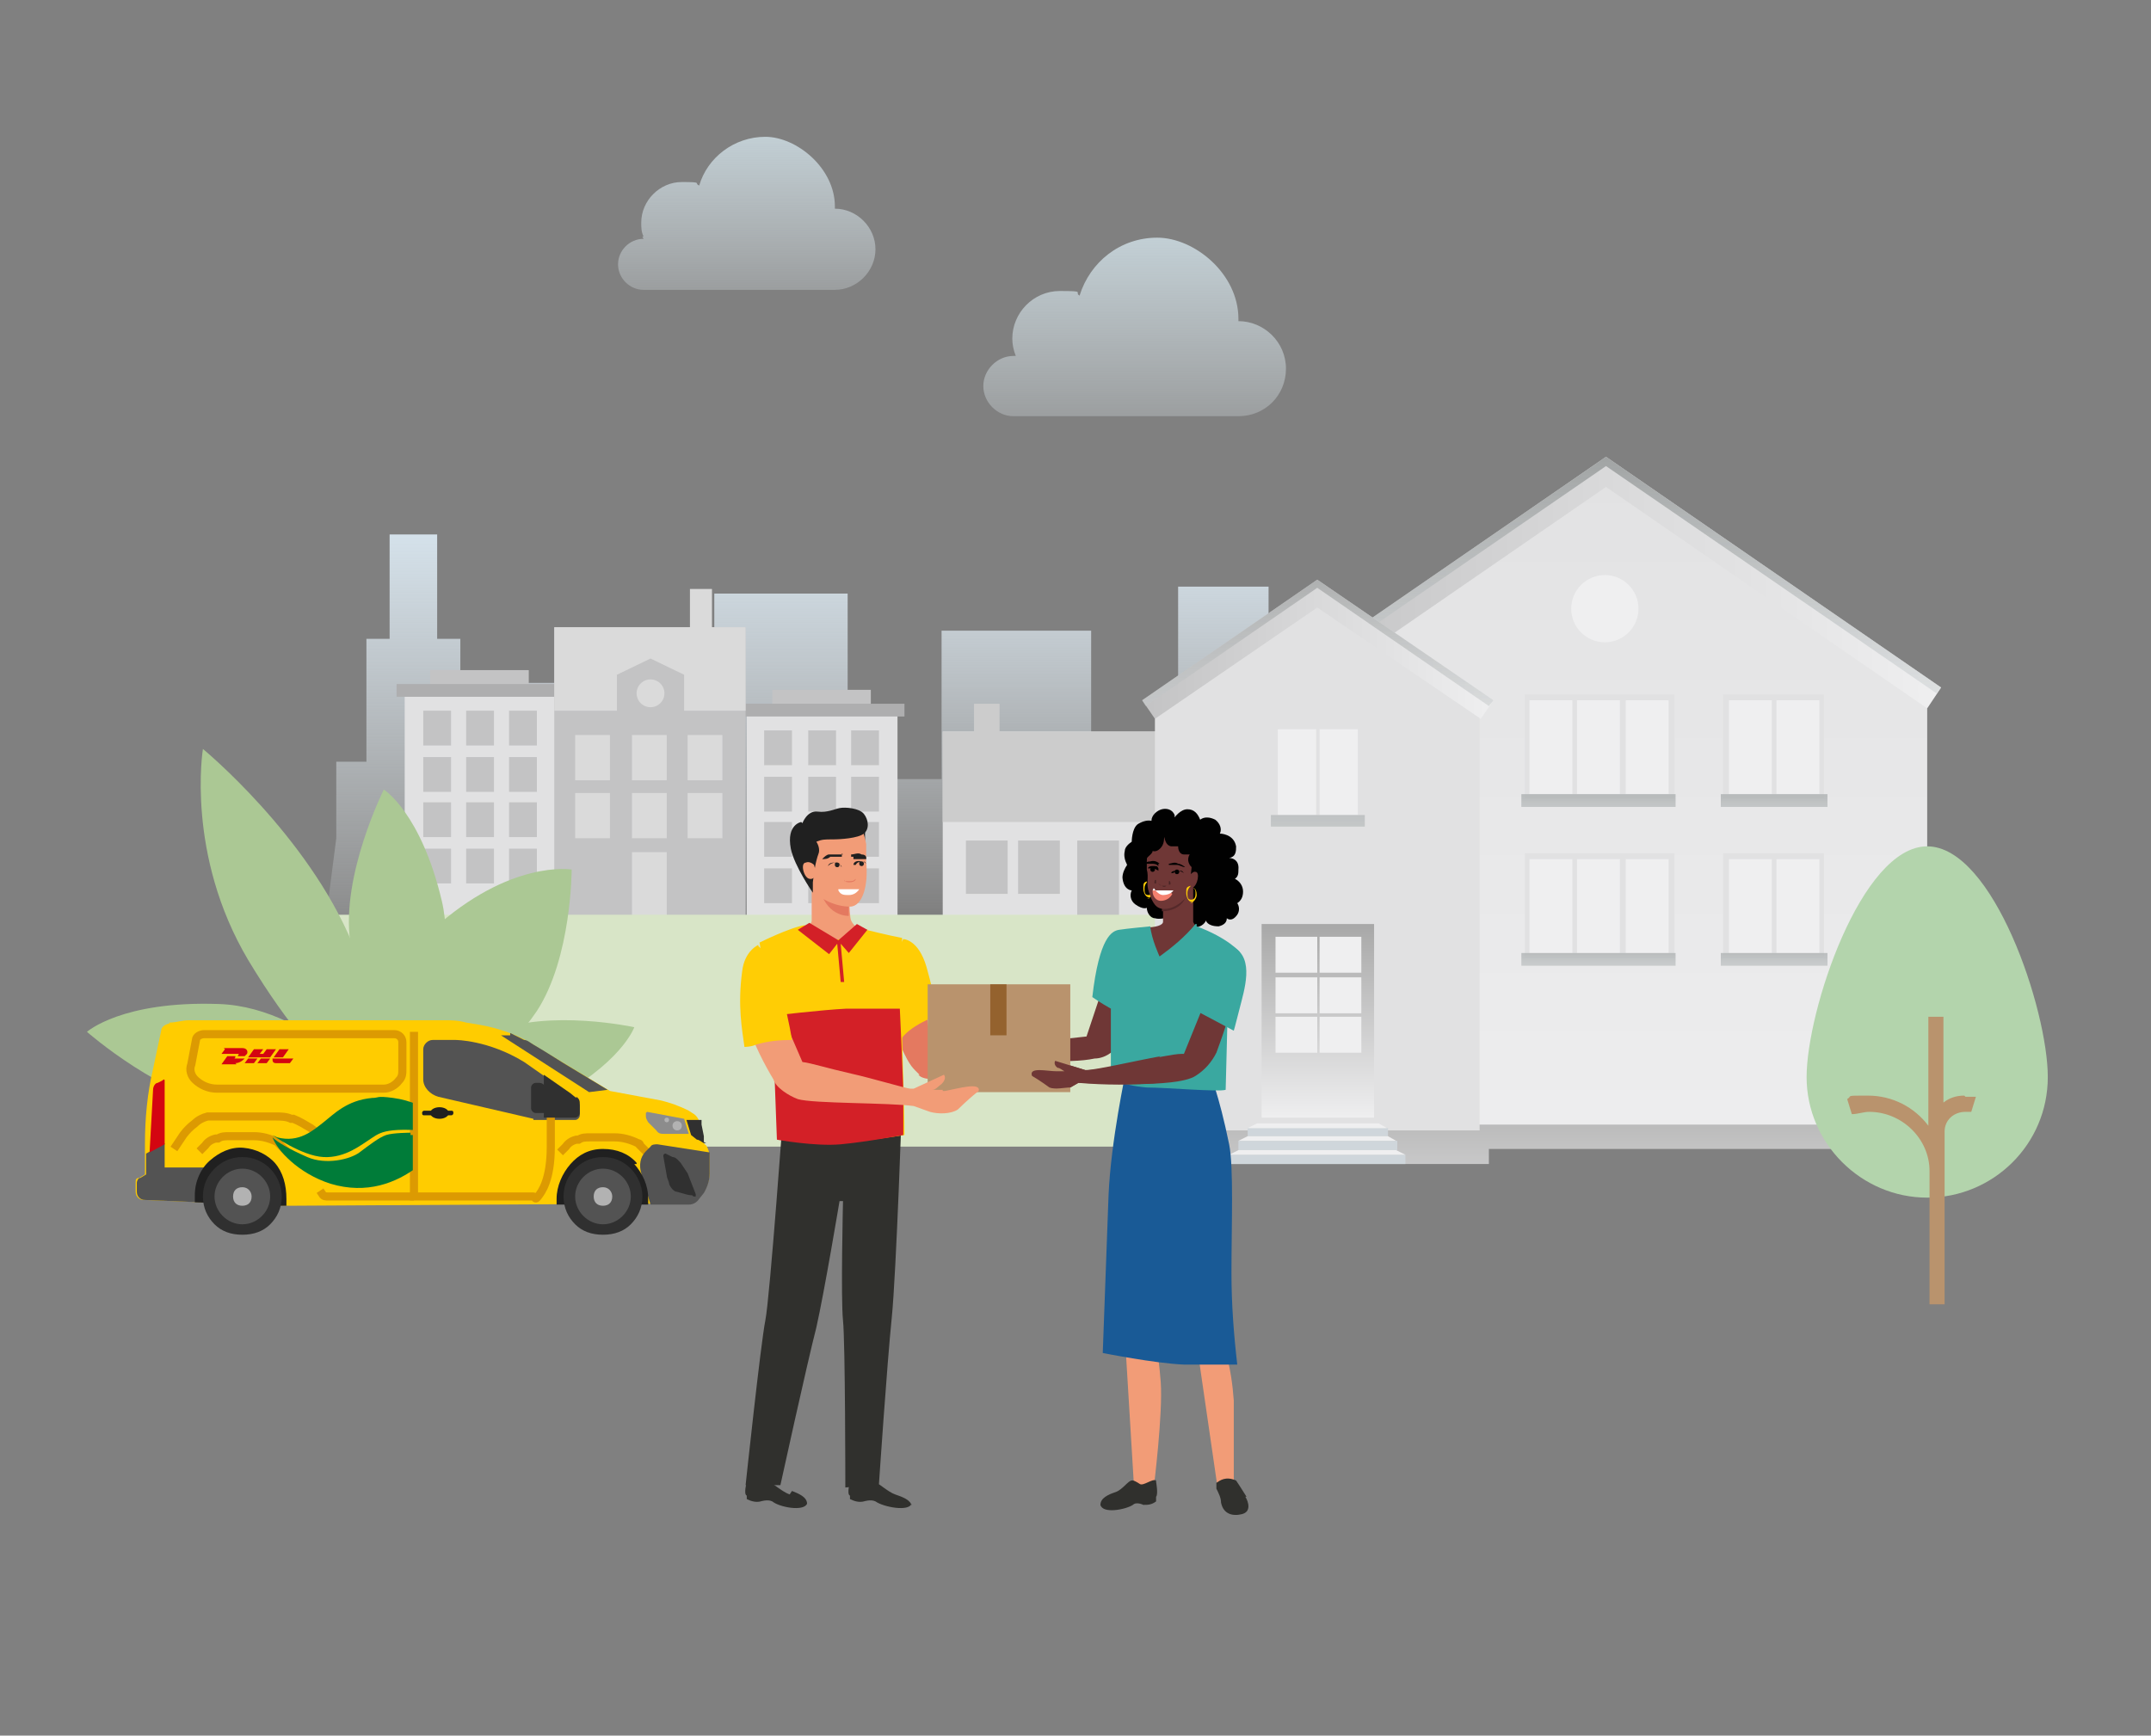 <?xml version="1.0" encoding="UTF-8"?>
<svg id="Layer_1" data-name="Layer 1" xmlns="http://www.w3.org/2000/svg" xmlns:xlink="http://www.w3.org/1999/xlink" version="1.1" viewBox="0 0 185.5 149.7">
  <rect x="0" y="0" width="185.5" height="149.7" fill="#808080" stroke="none"/>
  <defs>
    <style>
      .cls-1 {
        fill: #55292a;
      }

      .cls-1, .cls-2, .cls-3, .cls-4, .cls-5, .cls-6, .cls-7, .cls-8, .cls-9, .cls-10, .cls-11, .cls-12, .cls-13, .cls-14, .cls-15, .cls-16, .cls-17, .cls-18, .cls-19, .cls-20, .cls-21, .cls-22, .cls-23, .cls-24, .cls-25, .cls-26, .cls-27, .cls-28, .cls-29, .cls-30, .cls-31, .cls-32, .cls-33, .cls-34, .cls-35, .cls-36, .cls-37, .cls-38, .cls-39, .cls-40, .cls-41, .cls-42, .cls-43, .cls-44, .cls-45, .cls-46, .cls-47, .cls-48, .cls-49, .cls-50, .cls-51, .cls-52, .cls-53, .cls-54, .cls-55 {
        stroke-width: 0px;
      }

      .cls-2 {
        fill: #f29c77;
      }

      .cls-56 {
        clip-path: url(#clippath);
      }

      .cls-3 {
        fill: #cfd6db;
      }

      .cls-4, .cls-57 {
        fill: none;
      }

      .cls-5 {
        fill: #bcb4b4;
      }

      .cls-6 {
        fill: #f4806f;
      }

      .cls-7 {
        fill: #492425;
      }

      .cls-8 {
        fill: url(#linear-gradient);
      }

      .cls-9 {
        fill: #3aa8a0;
      }

      .cls-10 {
        fill: #d8e5c7;
      }

      .cls-11 {
        fill: #535353;
      }

      .cls-12 {
        fill: #6f3736;
      }

      .cls-13 {
        fill: url(#linear-gradient-11);
      }

      .cls-14 {
        fill: url(#linear-gradient-12);
      }

      .cls-15 {
        fill: url(#linear-gradient-13);
      }

      .cls-16 {
        fill: url(#linear-gradient-10);
      }

      .cls-17 {
        fill: url(#linear-gradient-17);
      }

      .cls-18 {
        fill: url(#linear-gradient-16);
      }

      .cls-19 {
        fill: url(#linear-gradient-15);
      }

      .cls-20 {
        fill: url(#linear-gradient-14);
      }

      .cls-21 {
        fill: #8c8c8c;
      }

      .cls-57 {
        stroke: #dc9a02;
        stroke-miterlimit: 10;
        stroke-width: .7px;
      }

      .cls-22 {
        fill: #195a96;
      }

      .cls-23 {
        fill: #d40511;
      }

      .cls-24 {
        fill: #abc894;
      }

      .cls-25 {
        fill: #fc0;
      }

      .cls-26 {
        fill: #c3c3c4;
      }

      .cls-27 {
        fill: #d32027;
      }

      .cls-28 {
        fill: #354148;
      }

      .cls-29 {
        fill: #94622e;
      }

      .cls-30 {
        fill: #010101;
      }

      .cls-31 {
        fill: #e1e1e2;
      }

      .cls-32 {
        fill: #b2b2b2;
      }

      .cls-33 {
        fill: #e47960;
      }

      .cls-34 {
        fill: #b9936d;
      }

      .cls-35 {
        fill: #303030;
      }

      .cls-36 {
        fill: url(#linear-gradient-4);
      }

      .cls-37 {
        fill: url(#linear-gradient-2);
      }

      .cls-38 {
        fill: url(#linear-gradient-3);
      }

      .cls-39 {
        fill: url(#linear-gradient-8);
      }

      .cls-40 {
        fill: url(#linear-gradient-9);
      }

      .cls-41 {
        fill: url(#linear-gradient-7);
      }

      .cls-42 {
        fill: url(#linear-gradient-5);
      }

      .cls-43 {
        fill: url(#linear-gradient-6);
      }

      .cls-44 {
        fill: #b3d4ac;
      }

      .cls-45 {
        fill: #d1e3c7;
      }

      .cls-46 {
        fill: #30302d;
      }

      .cls-47 {
        fill: #b3b2b6;
      }

      .cls-48 {
        fill: #ccc;
      }

      .cls-49 {
        fill: #fff;
      }

      .cls-50 {
        fill: #aeaeaf;
      }

      .cls-51 {
        fill: #202020;
      }

      .cls-52 {
        fill: #efeff0;
      }

      .cls-53 {
        fill: #007c39;
      }

      .cls-54 {
        fill: #dadada;
      }

      .cls-55 {
        fill: #ffcd05;
      }
    </style>
    <linearGradient id="linear-gradient" x1="-424.1" y1="494.4" x2="-424.1" y2="465.1" gradientTransform="translate(522 -449.9)" gradientUnits="userSpaceOnUse">
      <stop offset="0" stop-color="#e6edf0" stop-opacity="0"/>
      <stop offset="1" stop-color="#ccdee6"/>
    </linearGradient>
    <linearGradient id="linear-gradient-2" x1="-457.7" y1="482.1" x2="-457.7" y2="457" gradientTransform="translate(522 -449.9)" gradientUnits="userSpaceOnUse">
      <stop offset="0" stop-color="#e6edf0" stop-opacity="0"/>
      <stop offset="1" stop-color="#ccdee6"/>
    </linearGradient>
    <linearGradient id="linear-gradient-3" x1="52.1" y1="68.8" x2="52.1" y2="105.9" gradientTransform="translate(0 152) scale(1 -1)" gradientUnits="userSpaceOnUse">
      <stop offset="0" stop-color="#eaeff2" stop-opacity="0"/>
      <stop offset="1" stop-color="#d4e1ea"/>
    </linearGradient>
    <linearGradient id="linear-gradient-4" x1="112.6" y1="73.2" x2="112.6" y2="105.5" xlink:href="#linear-gradient-3"/>
    <linearGradient id="linear-gradient-5" x1="138.5" y1="116.2" x2="138.5" y2="45.3" gradientTransform="translate(0 152) scale(1 -1)" gradientUnits="userSpaceOnUse">
      <stop offset="0" stop-color="#e1e1e2"/>
      <stop offset="1" stop-color="#efeff0"/>
    </linearGradient>
    <linearGradient id="linear-gradient-6" x1="109.6" y1="101.8" x2="167.4" y2="101.8" gradientTransform="translate(0 152) scale(1 -1)" gradientUnits="userSpaceOnUse">
      <stop offset="0" stop-color="#c3c3c4"/>
      <stop offset="1" stop-color="#efeff0"/>
    </linearGradient>
    <linearGradient id="linear-gradient-7" x1="138.5" y1="113.9" x2="138.5" y2="80.7" gradientTransform="translate(0 152) scale(1 -1)" gradientUnits="userSpaceOnUse">
      <stop offset="0" stop-color="#9c9f9f"/>
      <stop offset="1" stop-color="#e7edef" stop-opacity=".3"/>
    </linearGradient>
    <linearGradient id="linear-gradient-8" x1="138.4" y1="72.2" x2="138.4" y2="41.3" gradientTransform="translate(0 152) scale(1 -1)" gradientUnits="userSpaceOnUse">
      <stop offset="0" stop-color="#7a7a79"/>
      <stop offset="1" stop-color="#efeff0"/>
    </linearGradient>
    <linearGradient id="linear-gradient-9" x1="153" y1="85.7" x2="153" y2="76.5" xlink:href="#linear-gradient-7"/>
    <linearGradient id="linear-gradient-10" x1="137.8" y1="85.7" x2="137.8" y2="76.5" xlink:href="#linear-gradient-7"/>
    <linearGradient id="linear-gradient-11" x1="153" y1="71.7" x2="153" y2="64.6" xlink:href="#linear-gradient-7"/>
    <linearGradient id="linear-gradient-12" x1="137.8" y1="71.7" x2="137.8" y2="64.6" xlink:href="#linear-gradient-7"/>
    <linearGradient id="linear-gradient-13" x1="98.5" y1="96" x2="128.8" y2="96" xlink:href="#linear-gradient-6"/>
    <linearGradient id="linear-gradient-14" x1="113.6" y1="113.9" x2="113.6" y2="80.7" gradientTransform="translate(0 152) scale(1 -1)" gradientUnits="userSpaceOnUse">
      <stop offset="0" stop-color="#7a7a79"/>
      <stop offset="1" stop-color="#e7edef" stop-opacity=".3"/>
    </linearGradient>
    <linearGradient id="linear-gradient-15" x1="113.6" x2="113.6" xlink:href="#linear-gradient-8"/>
    <linearGradient id="linear-gradient-16" x1="113.6" y1="83.1" x2="113.6" y2="55.5" xlink:href="#linear-gradient-8"/>
    <linearGradient id="linear-gradient-17" x1="113.6" y1="87" x2="113.6" y2="71" xlink:href="#linear-gradient-7"/>
    <clipPath id="clippath">
      <polygon class="cls-4" points="22.1 103.4 21.5 103.4 21.5 94 35.6 94 35.6 103.4 28.2 103.4 22.1 103.4"/>
    </clipPath>
  </defs>
  <path id="uuid-c18f88fa-53c4-4aeb-b2bc-82cecf51bf3f" class="cls-8" d="M87.5,30.7h.1c-.2-.5-.3-1-.3-1.5,0-2.2,1.8-4.1,4.1-4.1s1.2.1,1.7.4c.9-2.9,3.5-5,6.7-5s7,3.1,7,7v.2h0c2.2,0,4.1,1.8,4.1,4.1s-1.8,4.1-4.1,4.1h-19.4c-1.4,0-2.6-1.2-2.6-2.6s1.2-2.6,2.6-2.6h0Z"/>
  <path id="uuid-617bd2eb-2530-4173-a879-89665d7e12d4" class="cls-37" d="M55.4,20.4h.1c-.2-.4-.2-.8-.2-1.2,0-1.9,1.6-3.5,3.5-3.5s1,.1,1.5.3c.7-2.4,3-4.2,5.7-4.2s6,2.7,6,6v.2h0c1.9,0,3.5,1.6,3.5,3.5s-1.6,3.5-3.5,3.5h-16.5c-1.2,0-2.2-1-2.2-2.2s1-2.2,2.2-2.2Z"/>
  <g>
    <polyline class="cls-38" points="27.6 83.2 29.1 83.2 44.9 83.2 55.5 83.2 58.3 83.2 61.6 83.2 68.6 83.2 73.1 83.2 76.6 83.2 76.6 68.7 73.1 68.7 73.1 51.2 61.6 51.2 61.6 64.3 58.3 64.3 58.3 58.9 44.9 58.9 44.9 74.8 42.4 74.8 42.4 65.7 39.7 65.7 39.7 55.1 37.7 55.1 37.7 46.1 33.6 46.1 33.6 55.1 31.6 55.1 31.6 65.7 29 65.7 29 72.3"/>
    <polyline class="cls-36" points="153.1 67.2 153.1 58.1 149.9 58.1 149.9 54.4 139 54.4 139 50.6 135.1 46.5 131.2 50.6 131.2 64 125.3 64 125.3 53.4 122.9 53.4 122.9 67.2 121 67.2 121 53.4 118.5 53.4 118.5 67.2 116.7 67.2 116.7 58.1 109.4 58.1 109.4 50.6 101.6 50.6 101.6 64 94.1 64 94.1 54.4 81.2 54.4 81.2 67.2 76.2 67.2 76.2 71.8 72.2 71.8 72.2 78.8 76.2 78.8 81.2 78.8 84 78.8 94.1 78.8 101.6 78.8 107 78.8 108.9 78.8 109.4 78.8 115.7 78.8 116.7 78.8 118.5 78.8 121 78.8 122.9 78.8 123.5 78.8 124.2 78.8 125.3 78.8 131.2 78.8 132.7 78.8 136.9 78.8 139 78.8 149 78.8 149.9 78.8 151.7 78.8 153.1 78.8"/>
    <g>
      <rect class="cls-31" x="81.3" y="63.1" width="19.5" height="16.9"/>
      <polygon class="cls-48" points="86.2 63.1 86.2 60.7 84 60.7 84 63.1 81.3 63.1 81.3 70.9 100.8 70.9 100.8 63.1 86.2 63.1"/>
      <rect class="cls-26" x="83.3" y="72.5" width="3.6" height="4.6"/>
      <rect class="cls-26" x="92.9" y="72.5" width="3.6" height="7.3"/>
      <rect class="cls-26" x="87.8" y="72.5" width="3.6" height="4.6"/>
      <rect class="cls-5" x="77.6" y="79.4" width="24.2" height=".6"/>
    </g>
    <g>
      <g>
        <g>
          <rect class="cls-26" x="37.1" y="57.8" width="8.5" height="1.8"/>
          <rect class="cls-31" x="34.9" y="59.3" width="13" height="20.3"/>
          <rect class="cls-50" x="34.2" y="79.4" width="14.4" height=".6"/>
          <rect class="cls-50" x="34.2" y="59" width="14.4" height="1.1"/>
          <g>
            <g>
              <g>
                <rect class="cls-26" x="36.5" y="69.2" width="2.4" height="3"/>
                <rect class="cls-26" x="36.5" y="73.2" width="2.4" height="3"/>
              </g>
              <g>
                <rect class="cls-26" x="40.2" y="69.2" width="2.4" height="3"/>
                <rect class="cls-26" x="40.2" y="73.2" width="2.4" height="3"/>
              </g>
              <g>
                <rect class="cls-26" x="43.9" y="69.2" width="2.4" height="3"/>
                <rect class="cls-26" x="43.9" y="73.2" width="2.4" height="3"/>
              </g>
              <g>
                <rect class="cls-26" x="36.5" y="61.3" width="2.4" height="3"/>
                <rect class="cls-26" x="36.5" y="65.3" width="2.4" height="3"/>
              </g>
              <g>
                <rect class="cls-26" x="40.2" y="61.3" width="2.4" height="3"/>
                <rect class="cls-26" x="40.2" y="65.3" width="2.4" height="3"/>
              </g>
            </g>
            <g>
              <rect class="cls-26" x="43.9" y="61.3" width="2.4" height="3"/>
              <rect class="cls-26" x="43.9" y="65.3" width="2.4" height="3"/>
            </g>
          </g>
        </g>
        <g>
          <rect class="cls-26" x="66.6" y="59.5" width="8.5" height="1.8"/>
          <rect class="cls-31" x="64.4" y="61" width="13" height="18.9"/>
          <rect class="cls-47" x="63.6" y="79.4" width="14.4" height=".6"/>
          <rect class="cls-50" x="63.6" y="60.7" width="14.4" height="1.1"/>
          <g>
            <g>
              <g>
                <rect class="cls-26" x="65.9" y="70.9" width="2.4" height="3"/>
                <rect class="cls-26" x="65.9" y="74.9" width="2.4" height="3"/>
              </g>
              <g>
                <rect class="cls-26" x="69.7" y="70.9" width="2.4" height="3"/>
                <rect class="cls-26" x="69.7" y="74.9" width="2.4" height="3"/>
              </g>
              <g>
                <rect class="cls-26" x="73.4" y="70.9" width="2.4" height="3"/>
                <rect class="cls-26" x="73.4" y="74.9" width="2.4" height="3"/>
              </g>
              <g>
                <rect class="cls-26" x="65.9" y="63" width="2.4" height="3"/>
                <rect class="cls-26" x="65.9" y="67" width="2.4" height="3"/>
              </g>
              <g>
                <rect class="cls-26" x="69.7" y="63" width="2.4" height="3"/>
                <rect class="cls-26" x="69.7" y="67" width="2.4" height="3"/>
              </g>
            </g>
            <g>
              <rect class="cls-26" x="73.4" y="63" width="2.4" height="3"/>
              <rect class="cls-26" x="73.4" y="67" width="2.4" height="3"/>
            </g>
          </g>
        </g>
        <g>
          <rect class="cls-26" x="47.8" y="54.1" width="16.5" height="25.9"/>
          <rect class="cls-54" x="47.8" y="54.1" width="16.5" height="7.2"/>
          <rect class="cls-54" x="59.5" y="50.8" width="1.9" height="3.7"/>
          <polygon class="cls-26" points="59 68.9 53.2 68.9 53.2 58.2 56.1 56.8 59 58.2 59 68.9"/>
          <rect class="cls-54" x="49.6" y="68.4" width="3" height="3.9"/>
          <rect class="cls-54" x="54.5" y="68.4" width="3" height="3.9"/>
          <rect class="cls-54" x="54.5" y="73.5" width="3" height="6.2"/>
          <rect class="cls-54" x="59.3" y="68.4" width="3" height="3.9"/>
          <rect class="cls-54" x="49.6" y="63.4" width="3" height="3.9"/>
          <rect class="cls-54" x="54.5" y="63.4" width="3" height="3.9"/>
          <rect class="cls-54" x="59.3" y="63.4" width="3" height="3.9"/>
          <rect class="cls-26" x="46.8" y="79.4" width="18.4" height=".6"/>
        </g>
      </g>
      <circle class="cls-54" cx="56.1" cy="59.8" r="1.2"/>
    </g>
  </g>
  <rect class="cls-10" x="28.9" y="78.9" width="110.2" height="20"/>
  <g>
    <path class="cls-24" d="M33.5,95.6s-5-1-12.1-12.8c-5.4-9.1-3.9-18.2-3.9-18.2,0,0,9,7.4,12.9,16.8,2.5,6.2,3.1,14.2,3.1,14.2Z"/>
    <path class="cls-24" d="M33.9,95.6s-6.6-8.7-15-9-11.4,2.4-11.4,2.4c0,0,6.6,5.8,12.7,6.6,7.2.9,13.7,0,13.7,0Z"/>
    <path class="cls-24" d="M32.3,94.7s8.6,3.7,14.9.4c6.4-3.3,7.5-6.5,7.5-6.5,0,0-7.3-1.6-12.2.4-5.7,2.3-10.2,5.7-10.2,5.7Z"/>
    <path class="cls-24" d="M33.3,95.9s-2.7-9.6,4-15.7,12-5.2,12-5.2c0,0,0,7.6-3,12.2-5,7.4-13,8.6-13,8.6h0Z"/>
    <path class="cls-24" d="M33.5,93.4s6.4-8.1,4.6-15.7-5-9.6-5-9.6c0,0-3.7,7.4-2.9,13.1.9,6.7,3.3,12.3,3.3,12.3h0Z"/>
  </g>
  <g>
    <path class="cls-45" d="M39.3,100.4c-1.2-4.6-6-8-11.8-8s-5.8,1-8,2.5h-.1c-3.3,0-6,2.4-6.1,5.5h26.1,0Z"/>
    <path class="cls-45" d="M49,100.4h0c0-3.9-2.9-6.9-6.6-7.1-1.6-1.9-4-3.2-6.7-3.2-4.8,0-8.7,3.9-8.7,8.7s0,1.1.1,1.6h22,0Z"/>
  </g>
  <g>
    <g>
      <polygon class="cls-42" points="166.2 97.1 110.8 97.1 110.8 58.7 138.5 39.8 166.2 58.7 166.2 97.1"/>
      <polygon class="cls-43" points="167.4 59.3 138.5 39.4 138.5 39.4 138.5 39.4 109.6 59.3 110.8 61.1 138.5 42 166.2 61.1 167.4 59.3"/>
      <polygon class="cls-41" points="167.4 59.3 138.5 39.4 138.5 39.4 138.5 39.4 109.6 59.3 110 59.8 138.5 40.2 167 59.8 167.4 59.3"/>
      <rect class="cls-39" x="109.3" y="97" width="58.2" height="2.1"/>
      <g>
        <g>
          <rect class="cls-31" x="148.6" y="59.9" width="8.7" height="9"/>
          <rect class="cls-52" x="149.1" y="60.4" width="3.7" height="8.1"/>
          <rect class="cls-52" x="153.2" y="60.4" width="3.7" height="8.1"/>
          <rect class="cls-40" x="148.4" y="68.5" width="9.2" height="1.1"/>
        </g>
        <g>
          <rect class="cls-31" x="131.5" y="59.9" width="12.9" height="9"/>
          <rect class="cls-52" x="136" y="60.4" width="3.7" height="8.1"/>
          <rect class="cls-52" x="131.9" y="60.4" width="3.7" height="8.1"/>
          <rect class="cls-52" x="140.2" y="60.4" width="3.7" height="8.1"/>
          <rect class="cls-16" x="131.2" y="68.5" width="13.3" height="1.1"/>
        </g>
        <g>
          <rect class="cls-26" x="118.5" y="59.9" width="8.7" height="9"/>
          <rect class="cls-52" x="119" y="60.4" width="3.7" height="8.1"/>
          <rect class="cls-52" x="123.1" y="60.4" width="3.7" height="8.1"/>
          <rect class="cls-28" x="118.3" y="68.5" width="9.2" height="1.1"/>
        </g>
      </g>
      <g>
        <g>
          <rect class="cls-31" x="148.6" y="73.6" width="8.7" height="9"/>
          <rect class="cls-52" x="149.1" y="74.1" width="3.7" height="8.1"/>
          <rect class="cls-52" x="153.2" y="74.1" width="3.7" height="8.1"/>
          <rect class="cls-13" x="148.4" y="82.2" width="9.2" height="1.1"/>
        </g>
        <g>
          <rect class="cls-31" x="131.5" y="73.6" width="12.9" height="9"/>
          <rect class="cls-52" x="136" y="74.1" width="3.7" height="8.1"/>
          <rect class="cls-52" x="131.9" y="74.1" width="3.7" height="8.1"/>
          <rect class="cls-52" x="140.2" y="74.1" width="3.7" height="8.1"/>
          <rect class="cls-14" x="131.2" y="82.2" width="13.3" height="1.1"/>
        </g>
        <g>
          <rect class="cls-26" x="118.5" y="73.6" width="8.7" height="9"/>
          <rect class="cls-52" x="119" y="74.1" width="3.7" height="8.1"/>
          <rect class="cls-52" x="123.1" y="74.1" width="3.7" height="8.1"/>
          <rect class="cls-28" x="118.3" y="82.2" width="9.2" height="1.1"/>
        </g>
      </g>
      <circle class="cls-52" cx="138.4" cy="52.5" r="2.9"/>
    </g>
    <g>
      <polygon class="cls-31" points="127.6 98.6 99.6 98.6 99.6 60.3 113.8 51.6 127.6 60.3 127.6 98.6"/>
      <g>
        <polygon class="cls-15" points="128.8 60.4 113.6 50 113.6 50 113.6 50 113.6 50 113.6 50 98.5 60.4 99.6 62 113.6 52.4 127.7 62 128.8 60.4"/>
        <polygon class="cls-20" points="128.8 60.4 113.6 50 113.6 50 113.6 50 113.6 50 113.6 50 98.5 60.4 98.8 60.9 113.6 50.7 128.4 60.9 128.8 60.4"/>
      </g>
      <rect class="cls-19" x="98.9" y="97.5" width="29.5" height="2.9"/>
      <g>
        <rect class="cls-18" x="108.8" y="79.7" width="9.7" height="16.7"/>
        <g>
          <g>
            <rect class="cls-52" x="110" y="80.8" width="3.6" height="3.1"/>
            <rect class="cls-52" x="113.8" y="80.8" width="3.6" height="3.1"/>
          </g>
          <g>
            <rect class="cls-52" x="110" y="87.7" width="3.6" height="3.1"/>
            <rect class="cls-52" x="113.8" y="87.7" width="3.6" height="3.1"/>
          </g>
          <g>
            <rect class="cls-52" x="110" y="84.3" width="3.6" height="3.1"/>
            <rect class="cls-52" x="113.8" y="84.3" width="3.6" height="3.1"/>
          </g>
        </g>
      </g>
      <g>
        <rect class="cls-3" x="107.6" y="97.3" width="12.1" height=".7"/>
        <polygon class="cls-52" points="118.9 96.9 116.1 96.9 111.1 96.9 108.4 96.9 107.6 97.3 111.1 97.3 116.1 97.3 119.6 97.3 118.9 96.9"/>
      </g>
      <g>
        <rect class="cls-3" x="106.8" y="98.4" width="13.7" height=".8"/>
        <polygon class="cls-52" points="119.7 98 116.1 98 111.1 98 107.6 98 106.8 98.4 111.1 98.4 116.1 98.4 120.4 98.4 119.7 98"/>
      </g>
      <g>
        <rect class="cls-3" x="106" y="99.6" width="15.2" height=".8"/>
        <polygon class="cls-52" points="120.4 99.2 116.1 99.2 111.1 99.2 106.8 99.2 106 99.6 111.1 99.6 116.1 99.6 121.2 99.6 120.4 99.2"/>
      </g>
      <g>
        <rect class="cls-31" x="109.8" y="62.5" width="7.7" height="8.2"/>
        <rect class="cls-52" x="110.2" y="62.9" width="3.3" height="7.4"/>
        <rect class="cls-52" x="113.8" y="62.9" width="3.3" height="7.4"/>
        <rect class="cls-17" x="109.6" y="70.3" width="8.1" height="1"/>
      </g>
    </g>
  </g>
  <g>
    <path class="cls-44" d="M155.8,92.9c0,5.7,4.7,10.4,10.4,10.4s10.4-4.6,10.4-10.4-4.7-19.9-10.4-19.9-10.4,14.2-10.4,19.9Z"/>
    <path class="cls-34" d="M169.4,94.5c-.7,0-1.3.2-1.8.6v-7.4h-1.3v9.4c-1.2-1.6-3.1-2.6-5.2-2.6s-1.3,0-1.8.3l.4,1.3c.5,0,1-.2,1.5-.2,2.8,0,5.2,2.3,5.2,5.1v11.5h1.3v-14.9c0-1,.8-1.7,1.8-1.7s.3,0,.5,0l.4-1.3c-.3,0-.6,0-.9,0h0Z"/>
  </g>
  <g id="Group_65-3" data-name="Group 65-3">
    <g id="Group_64-3" data-name="Group 64-3">
      <g id="Group_52-3" data-name="Group 52-3">
        <path id="Path_139-3" data-name="Path 139-3" class="cls-30" d="M101.3,70.5s.5-.7,1.1-.7.9.4,1.1.9c.4-.3.9-.2,1.3,0,.4.3.6.8.4,1.2,0,0,1.2,0,1.4,1.1,0,.4,0,.9-.6,1,0,0,.9,0,.8,1,0,.3,0,.6-.3.8.4.2.7.6.7,1.1s-.2.8-.5,1c.2.3.2.7,0,1-.5.7-.9.3-.9.3,0,.4-.3.6-.7.7-1,0-1.1-.5-1.1-.5,0,0-.2.6-1.1.6s-1.3-1.1-1.3-1.1c0,0-1.4.5-2,.3-.4,0-.7-.5-.7-.9,0,0-.3.2-1-.3-.4-.3-.5-.8-.3-1.2,0,0-.7,0-.8-1.1,0-.4.2-.8.4-1.1-.2-.4-.3-.8-.2-1.2,0-.3.3-.6.6-.8,0,0,0-1.1.5-1.5.3-.2.8-.4,1.2-.3,0-.5.5-.9.9-1s.9,0,1.1.5h0v.2Z"/>
        <g id="Group_51-3" data-name="Group 51-3">
          <g id="Group_46-3" data-name="Group 46-3">
            <path id="Path_140-3" data-name="Path 140-3" class="cls-12" d="M100.3,76.4v3.1c0,.3-.6.5-1.6.5,0,0,.2,2.7,2,3,1.9.3,3.4-1.9,3.7-2.3,0,0-1.4-.7-1.5-1.2v-3.1h-2.7,0Z"/>
            <path id="Path_141-3" data-name="Path 141-3" class="cls-1" d="M102.5,76.7l-2.3-.2s0,1.3,0,2.1c.7,0,2.1-.3,2.2-1.9h.1Z"/>
          </g>
          <path id="Path_142-3" data-name="Path 142-3" class="cls-55" d="M99.1,77.4c-.3,0-.5-.4-.5-.8s0-.5.4-.6h0c-.2.2-.3.4-.3.6,0,.3,0,.6.3.6s.4-.2.4-.5,0-.4-.2-.5h0c.2,0,.3.3.3.6s-.3.7-.6.7h.2Z"/>
          <g id="Group_47-3" data-name="Group 47-3">
            <path id="Path_143-3" data-name="Path 143-3" class="cls-30" d="M99.5,72c-.8.8-1.2,1.9-.9,3,.2.6.5,1.8.5,1.8l.7-3.9-.4-.9h.1Z"/>
            <path id="Path_144-3" data-name="Path 144-3" class="cls-12" d="M102.8,75.5c0,.7-.2,1.4-.6,2-.5.5-1.1.9-1.8.9s-1-.5-1.3-1.4c-.3-.8,0-1.3-.2-2v-.7c0-1,.7-2,1.7-2.1h.2c2,.2,2.1,1.8,1.9,3.2h.1Z"/>
            <path id="Path_145-3" data-name="Path 145-3" class="cls-30" d="M100.8,74.5c.2,0,.5-.2.8,0,.2,0,.5.2.6.3-.2,0-.5-.2-.7-.2h-.7Z"/>
            <path id="Path_146-3" data-name="Path 146-3" class="cls-12" d="M102.4,75.8s.4-.7.7-.6c.4,0,.2,1.2-.3,1.4-.8.3-.4-.8-.4-.9h0Z"/>
          </g>
          <g id="Group_48-3" data-name="Group 48-3">
            <circle id="Ellipse_35-3" data-name="Ellipse 35-3" class="cls-30" cx="101.5" cy="75.2" r=".2"/>
            <path id="Path_147-3" data-name="Path 147-3" class="cls-30" d="M101,75.3h0s0-.2.5-.2.4,0,.6.2h0c0,0-.3-.2-.5-.2-.3,0-.4.2-.4.2h-.2Z"/>
          </g>
          <g id="Group_49-3" data-name="Group 49-3">
            <circle id="Ellipse_36-3" data-name="Ellipse 36-3" class="cls-30" cx="99.4" cy="75" r=".2"/>
            <path id="Path_148-3" data-name="Path 148-3" class="cls-30" d="M99.9,75.1h0c0,0-.3-.2-.5-.2-.3,0-.4,0-.4,0h0s0-.2.4-.2.4,0,.5.2h0Z"/>
          </g>
          <path id="Path_149-3" data-name="Path 149-3" class="cls-30" d="M100,74.5c-.2-.2-.5-.3-.8-.2-.4,0-.4.2-.4.2h.5c.2,0,.4,0,.6.2h0c0,0,0-.2,0-.2Z"/>
          <path id="Path_150-3" data-name="Path 150-3" class="cls-6" d="M99.4,76.8c.3,0,.6,0,.8,0,.3,0,.6,0,.9.3-.2.4-.6.6-1,.6s-.7-.4-.7-.8Z"/>
          <path id="Path_151-3" data-name="Path 151-3" class="cls-49" d="M99.4,76.8c.3,0,.6,0,.9,0h.9c-.2.3-.6.4-.9.4s-.6-.3-.8-.6h0Z"/>
          <g id="Group_50-3" data-name="Group 50-3">
            <path id="Path_152-3" data-name="Path 152-3" class="cls-7" d="M99.9,76.2h0s.2.2.3.2h.4c0,0-.2.2-.4,0,0,0-.2,0-.3-.2h0Z"/>
            <path id="Path_153-3" data-name="Path 153-3" class="cls-7" d="M99.7,76v.2h.2-.3c-.1,0,0-.3,0-.3h.1Z"/>
            <path id="Path_154-3" data-name="Path 154-3" class="cls-7" d="M100.8,76.1v.2h-.2s.2,0,.3,0,0-.3,0-.3h-.1Z"/>
          </g>
          <path id="Path_155-3" data-name="Path 155-3" class="cls-55" d="M102.8,77.8c-.3,0-.5-.4-.5-.8s0-.5.4-.6h0c-.2.2-.3.4-.3.6,0,.3,0,.6.3.6s.4-.2.4-.5,0-.4-.2-.5h0c.2,0,.3.3.3.6s-.3.7-.6.7h.2Z"/>
        </g>
        <path id="Path_156-3" data-name="Path 156-3" class="cls-30" d="M100.4,72s0,.9.6,1h.6c0,.4.2.7.5.7h.5c0,0-.3.4,0,.9.2.3.5.4.8.4v-2.1c0,0-1.2-1.1-1.7-1.1s-.9,0-1.4,0h0Z"/>
        <path id="Path_157-3" data-name="Path 157-3" class="cls-30" d="M100.4,72c0,.3,0,.7-.2,1s-.5.5-.8.4c0,.2-.3.4-.5.6l-.2.2s0-1.4.4-1.7,1.4-.4,1.4-.4h-.1Z"/>
      </g>
      <g id="Group_63-3" data-name="Group 63-3">
        <g id="Group_55-3" data-name="Group 55-3">
          <g id="Group_53-3" data-name="Group 53-3">
            <path id="Path_158-3" data-name="Path 158-3" class="cls-2" d="M105.7,116.6c.4,1.4.6,2.8.7,4.2,0,2.3,0,7.3,0,7.3l-1.4.2-1.7-11.7h2.5Z"/>
            <path id="Path_159-3" data-name="Path 159-3" class="cls-46" d="M107.5,129.1c-.3-.5-.9-1.4-.9-1.4-.9-.4-1.4,0-1.7.2v-.2.7h0c.2.4.4.8.4,1.2.2,1,1,1.2,1.8,1s.6-1,.3-1.5h0Z"/>
          </g>
          <g id="Group_54-3" data-name="Group 54-3">
            <path id="Path_160-3" data-name="Path 160-3" class="cls-2" d="M99.6,115.1c.2,1.3.4,2.7.5,4.1.2,2.7-.6,9.1-.6,9.1h-1.7l-.8-13.2h2.6Z"/>
            <path id="Path_161-3" data-name="Path 161-3" class="cls-46" d="M99.7,127.7c-.3-.2-1.1.5-1.4.3-.6-.4-.7-.3-.7-.3-.3,0-.8.8-1.4,1s-1.3.5-1.3,1.1h0c.2.8,2.2.4,2.8,0,.3-.3.9,0,.9,0,.4,0,.7,0,1.1-.3v-.4c.2-.2,0-1.3,0-1.3h0Z"/>
          </g>
          <path id="Path_162-3" data-name="Path 162-3" class="cls-12" d="M97,86.4l-2-.9-1.3,3.9c-2.1.2-5.5.7-6.4.6l-1.7-.9s-.3.2,0,.6c0,.2.3.3.5.4h-.6c-.7,0-2.1-.8-2,0,.6.5,1.1,1.2,1.1,1.2.4.3,1.2.3,1.6.2l.7-.2c1.3,0,5.2.5,7.5,0h0c.5,0,1-.2,1.4-.5,1.4-.9,1-4.4,1-4.4h.1Z"/>
          <path id="Path_163-3" data-name="Path 163-3" class="cls-22" d="M97.1,92.4s-1.3,6-1.5,10.7c-.2,5.6-.5,13.6-.5,13.6,0,0,4.5.9,7,1,1.5,0,3.1,0,4.6,0-.3-2.6-.5-5.2-.5-7.9,0-4.2.2-9.1-.2-11.1-.9-4.4-1.7-6.2-1.7-6.2h-7.2c0,0,0,0,0,0Z"/>
          <path id="Path_164-3" data-name="Path 164-3" class="cls-9" d="M103.1,79.7c-.9,1.1-2,2-3.1,2.8,0,0-.7-1.5-.8-2.6,0,0-2.1.2-2.7.3s-1.7.6-2.3,5.8c0,0,.7.5,1.6,1,0,1.9,0,4.9,0,6.1,1,.4,2,.6,3.1.7,1.7,0,6.2.4,6.8.2,0,0,.2-7.6.2-8,.2-1.3.6-2.7,1-3.9,0,0-1-1.2-3.7-2.2h0v-.2Z"/>
          <path id="Path_165-3" data-name="Path 165-3" class="cls-12" d="M103.6,87.2l-1.5,3.7h-.2c-1.3,0-7.1,1.5-8.3,1.4l-2.6-.8s-.2.3.2.6c.2,0,.4.2.6.3h-.7c-.8,0-2.4-.4-2.1.4.7.4,1.5,1,1.5,1,.5.2,1.3,0,1.8,0l.7-.4c1.1,0,8.4.5,10.1-.6.8-.5,1.4-1.2,1.8-2,.4-1.1.8-2.2,1.1-3.3l-2.4-.2h0Z"/>
          <path id="Path_166-3" data-name="Path 166-3" class="cls-9" d="M103.2,87.2s1.9-6.2,3.2-5.5c1.8,1,.9,3.7.5,5.3s-.5,1.9-.5,1.9c0,0-3.2-1.7-3.2-1.7Z"/>
        </g>
        <g id="Group_61-3" data-name="Group 61-3">
          <g id="Group_59-3" data-name="Group 59-3">
            <path id="Path_167-3" data-name="Path 167-3" class="cls-51" d="M74.6,71.7c0,.3,0,.6,0,.9s0,.5-.2.8l-.4-1.3.5-.3h0Z"/>
            <g id="Group_56-3" data-name="Group 56-3">
              <path id="Path_168-3" data-name="Path 168-3" class="cls-2" d="M73.2,75.4s0,3.6.2,4,.7,1,2,1.2c-.8,1.2-2.1,1.9-3.6,1.8-2.4,0-3.4-1.3-3.9-1.8,0,0,2.1-.5,2.1-1.2v-4.1h3.2Z"/>
              <path id="Path_169-3" data-name="Path 169-3" class="cls-33" d="M70.7,75.4h2.5s0,2.5,0,3.6c-.8,0-2.5-.5-2.7-3.6h0Z"/>
            </g>
            <path id="Path_170-3" data-name="Path 170-3" class="cls-2" d="M68.9,74.5c.5,1.9,1.5,2.8,2.4,3.2.6.3,1.3.5,2,.5,1.1,0,1.6-1.9,1.4-3.8v-1.6c-.4-2-.9-2.4-2.5-2.1-2.1.4-3.8,1.6-3.2,3.8h-.1Z"/>
            <path id="Path_171-3" data-name="Path 171-3" class="cls-51" d="M69.2,71s.4-1.1,1.3-1,1.4-.2,1.9-.3,1.7,0,2.1.5.5,1.3,0,1.7-2,.5-2.7.5-.9,0-1.4.2c.2.3.3.7.2,1-.3.8-.4,1.7-.5,2.5v.9s-1.6-2.3-1.9-3.8c-.4-2.1.9-2.3.9-2.3h0Z"/>
            <path id="Path_172-3" data-name="Path 172-3" class="cls-2" d="M70.2,74.6c-.2-.2-.5-.3-.7-.2-.5,0-.2,1.3.3,1.4s.6-.5.6-.5l-.2-.7h0Z"/>
            <path id="Path_173-3" data-name="Path 173-3" class="cls-49" d="M72.3,76.7h.9c.3,0,.6,0,.9,0-.2.3-.5.5-.9.5s-.7,0-.9-.4Z"/>
            <path id="Path_174-3" data-name="Path 174-3" class="cls-51" d="M73.4,73.7c.3,0,.6-.2.9,0,.5,0,.4.4.4.4,0,0-.3,0-.4,0h-.7v-.2h-.2Z"/>
            <g id="Group_57-3" data-name="Group 57-3">
              <path id="Path_175-3" data-name="Path 175-3" class="cls-51" d="M74.5,74.5c0,0,0,.2-.2.2h0c0,0-.2,0-.2-.2s0-.2.2-.2h0c0,0,.2,0,.2.2Z"/>
              <path id="Path_176-3" data-name="Path 176-3" class="cls-51" d="M73.6,74.6h0c0-.3.4-.4.7-.3.2,0,.3,0,.4.2h0c0,0-.2-.2-.3-.2-.5,0-.6.3-.6.3h-.2Z"/>
            </g>
            <path id="Path_177-3" data-name="Path 177-3" class="cls-51" d="M72.7,73.7c-.4,0-.8,0-1.2,0-.2,0-.4.2-.6.4.2,0,.5,0,.7-.2h1v-.3h0Z"/>
            <path id="Path_178-3" data-name="Path 178-3" class="cls-33" d="M72.8,76c0,0,.3,0,.5,0s.3,0,.5-.2c0,.2-.3.3-.5.3s-.4,0-.5-.2h0Z"/>
            <g id="Group_58-3" data-name="Group 58-3">
              <path id="Path_179-3" data-name="Path 179-3" class="cls-51" d="M72.4,74.6c0,0,0,.2-.2.2h0c0,0-.2,0-.2-.2s0-.2.2-.2h0c0,0,.2,0,.2.2Z"/>
              <path id="Path_180-3" data-name="Path 180-3" class="cls-51" d="M72.5,74.7h0c0-.2-.3-.3-.5-.3s-.5,0-.6.3h0c.2-.2.4-.3.7-.3s.4.2.5.4h0Z"/>
            </g>
          </g>
          <g id="Group_60-3" data-name="Group 60-3">
            <path id="Path_181-3" data-name="Path 181-3" class="cls-46" d="M78.6,129.9c0-.5-.8-.8-1.4-1s-1.6-1.1-1.9-1.2c0,0,0,0-.8.3-.3.2-.8-.3-1.2-.2,0,0-.3,1.1,0,1.2v.3c.4.2.8.3,1.2.2,0,0,.6-.2,1,0,.7.5,2.9.9,3.1.2h0c0-.1,0,.2,0,.2Z"/>
            <path id="Path_182-3" data-name="Path 182-3" class="cls-46" d="M68.1,128.9c-.6-.2-1.5-1-1.8-1.1,0,0-.2-.1-.8.2-.3.2-.8-.3-1.1-.2,0,0-.3,1.1,0,1.2v.3c.4.2.8.3,1.2.2,0,0,.6-.2,1,0,.6.5,2.7.9,3,.2h0c0-.6-.8-.9-1.3-1.1h0l-.2.3Z"/>
            <path id="Path_183-3" data-name="Path 183-3" class="cls-33" d="M79.3,92.7c-.6-.6-.8-.7-1.5-2.2-.4-1-.7-3.3-.7-3.3l2.6-1.2.7,4.9.9,2.1s-1.6.3-2.1-.3h0Z"/>
            <path id="Path_184-3" data-name="Path 184-3" class="cls-55" d="M80.8,87.6s-2.5.9-3.2,2.2c0,0-1.5-5.9.3-8.8,0,0,1.3,0,2,2.4.4,1.4.7,2.8,1,4.2h-.1Z"/>
            <path id="Path_185-3" data-name="Path 185-3" class="cls-46" d="M77.8,94.8s-.5,15-.9,18.9-1.1,14.3-1.1,14.3l-2.9.3s0-12.5-.2-14.4,0-10.3,0-10.3h-.3s-1.3,7.8-2,10.9c-.8,3.1-3.1,13.6-3.1,13.6h-3s1.3-12.2,1.7-14.2,1.6-18.7,1.6-18.7l10.3-.5h0Z"/>
            <path id="Path_186-3" data-name="Path 186-3" class="cls-55" d="M74.7,80.2s2,.5,3.1.7c0,0-.2,5.5,0,7.7,0,2.2.2,6.7.2,9.3,0,0-3.1.5-4.8.6s-6-.3-6-.3c0,0,0-4.4-.2-7.2,0-1.2-1.5-9.7-1.5-9.7,0,0,2.6-1.3,3.9-1.5.7.9,1.9,1.4,3.1,1.2,1.8-.4,2.4-.9,2.4-.9h0Z"/>
            <path id="Path_187-3" data-name="Path 187-3" class="cls-27" d="M66.7,87.6s4.2-.5,6.3-.6h4.6s.2,4.2.3,7.1v3.8s-3.2.6-5.4.8-5.5-.4-5.5-.4l-.4-10.8h0Z"/>
            <path id="Path_188-3" data-name="Path 188-3" class="cls-27" d="M74.8,80.2l-.9-.5-1.6,1.4-2.5-1.5-1,.6,2.7,2.1.7-.9.3,3.3h.3l-.3-3.3.7.8s1.6-2,1.6-2Z"/>
          </g>
        </g>
        <rect id="Rectangle_7-3" data-name="Rectangle 7-3" class="cls-34" x="80" y="84.9" width="12.3" height="9.3"/>
        <g id="Group_62-3" data-name="Group 62-3">
          <path id="Path_189-3" data-name="Path 189-3" class="cls-2" d="M81.3,94h-.9c.3,0,.5-.3.8-.5.5-.5.2-.8.2-.8l-2.6,1.2h-.3c-.3,0-3.3-.9-5.1-1.3-2.2-.5-3.4-.9-4.2-1l-1.6-3.7h-3.2c.4,1.9,1.7,4.2,2.3,5.2.2.7,1.3,1.4,2.1,1.7,1.3.4,7.9.3,10,.6l1.4.5c.7.2,1.8.2,2.4-.2,0,0,.9-.9,1.8-1.6.2-.8-1.8-.2-2.9,0h-.2Z"/>
          <path id="Path_190-3" data-name="Path 190-3" class="cls-55" d="M65.4,81.5s-1.2.5-1.4,2.3c-.4,3,0,5,.2,6.5,0,0,.6,0,1-.2,1-.3,2-.4,3.1-.4,0,0-1-6.5-2.9-8.1h0Z"/>
        </g>
        <rect id="Rectangle_8-3" data-name="Rectangle 8-3" class="cls-29" x="85.4" y="84.9" width="1.4" height="4.4"/>
        <path id="Path_191-3" data-name="Path 191-3" class="cls-12" d="M100.1,91.1c-2.2.4-5.6,1.2-6.5,1.2l-2.6-.8s-.2.3.2.6c.2,0,.4.2.6.3h-.7c-.8,0-2.4-.4-2.1.4.7.4,1.5,1,1.5,1,.5.2,1.3,0,1.8,0l.7-.4c2.3.2,4.7.2,7,0v-2.3h0Z"/>
      </g>
    </g>
  </g>
  <g>
    <path class="cls-25" d="M14.6,88.2h0c.6,0,1.1-.2,1.7-.2h22c.6,0,1.2,0,1.9.2l1.2.2c1.7.3,3.4.9,4.9,1.9l6.3,3.8,4.3.8c.9.2,1.7.5,2.5.9l.3.2c.4.2.6.6.7,1l.2,1c0,.3,0,.6.3.8h0c.2.3.3.7.3,1v1.3c0,.6-.2,1.2-.5,1.7l-.4.5c-.2.3-.5.5-.9.5l-34.4.2-12.6-.5c-.4,0-.7-.3-.7-.7v-.8c0-.2,0-.4.3-.4l.5-.3v-2.6c0-2.2.2-4.4.7-6.5l.7-3.3c0-.3.3-.5.6-.6h.1Z"/>
    <path class="cls-57" d="M48.3,99.4l.5-.5c.2-.3.5-.5.9-.6h.2c.3-.2.6-.2,1-.2h2.1c.7,0,1.4.2,2,.5h0s.2,0,.2.2l.8.8"/>
    <path class="cls-11" d="M46,96.5l-8.2-1.9c-.7-.2-1.3-.8-1.3-1.5v-2.6c0-.4.4-.8.8-.8h2s2.8,0,5.9,1.9l4,2.8s.4.3.5.4c.2.2.3.4.3.7v.7c0,.2-.2.4-.4.4h-3.6Z"/>
    <path class="cls-11" d="M61.2,99.9v-.5h0l-4.5-.7c-.2,0-.5,0-.6.2l-.4.4c-.5.5-.6,1.2-.4,1.9l.8,2.7h3.3c.4,0,.7-.2.9-.5l.4-.5c.3-.5.5-1.1.5-1.7v-1.3Z"/>
    <path class="cls-51" d="M54.9,100.3c-.7-.8-1.7-1.2-2.9-1.2s-2.1.5-2.8,1.3-1.2,1.9-1.2,3,0,.3,0,.5h7.9v-.5c0-1.2-.5-2.2-1.2-3h.2Z"/>
    <path class="cls-11" d="M44,89.1l1.2.6c.3,0,.6.3.8.4l1,.6,1.6,1,3.8,2.3-1.6.2-7.6-4.9h.8v-.2Z"/>
    <path class="cls-11" d="M12.1,101.6c-.2,0-.3.3-.3.4v.8c0,.4.3.7.7.7l4.7.2.8-1.2v-1.8h-3.8v-2.1l-1.6.9v1.8s-.5.3-.5.3Z"/>
    <path class="cls-51" d="M23.8,100.4c-.7-.8-1.7-1.3-2.8-1.4s-2.1.4-2.9,1.1-1.3,1.8-1.3,3,0,.4,0,.6l7.2.3h.7v-.6c0-1.2-.3-2.3-1-3.1h0Z"/>
    <path class="cls-23" d="M14.2,98.6v-5.4s0-.2-.2,0l-.4.2c-.2,0-.4.3-.4.6l-.3,5.4s1.3-.7,1.3-.7Z"/>
    <path class="cls-21" d="M55.8,95.9l3.2.6.4,1.3h-2.1c-.3,0-.5,0-.7-.3l-.7-.7c0,0-.2-.3-.2-.5v-.3s0-.2,0,0Z"/>
    <circle class="cls-32" cx="58.4" cy="97.1" r=".4"/>
    <circle class="cls-32" cx="57.5" cy="96.6" r=".2"/>
    <path class="cls-35" d="M60.7,98.5h0c0-.2,0-.3,0-.5l-.2-1c0-.2,0-.3,0-.4h-1.3l.4,1.3.5.4c.2,0,.4.2.6.3h.2,0Z"/>
    <g>
      <path class="cls-35" d="M24.3,103.2c0-.9-.4-1.8-1-2.4s-1.4-1-2.4-1-1.8.4-2.4,1-1,1.4-1,2.4.4,1.8,1,2.4,1.4.9,2.4.9,1.8-.3,2.4-.9,1-1.4,1-2.4h0Z"/>
      <path class="cls-11" d="M23.3,103.2c0-1.3-1.1-2.4-2.4-2.4s-2.4,1.1-2.4,2.4,1.1,2.4,2.4,2.4,2.4-1.1,2.4-2.4h0Z"/>
      <path class="cls-32" d="M21.7,103.2c0-.4-.3-.8-.8-.8s-.8.3-.8.8.3.8.8.8.8-.3.8-.8h0Z"/>
    </g>
    <g>
      <path class="cls-35" d="M55.4,103.2c0-.9-.4-1.8-1-2.4s-1.4-1-2.4-1-1.8.4-2.4,1c-.6.6-1,1.4-1,2.4s.4,1.8,1,2.4,1.4.9,2.4.9,1.8-.3,2.4-.9c.6-.6,1-1.4,1-2.4h0Z"/>
      <path class="cls-11" d="M54.4,103.2c0-1.3-1.1-2.4-2.4-2.4s-2.4,1.1-2.4,2.4,1.1,2.4,2.4,2.4,2.4-1.1,2.4-2.4h0Z"/>
      <path class="cls-32" d="M52.8,103.2c0-.4-.3-.8-.8-.8s-.8.3-.8.8.3.8.8.8.8-.3.8-.8h0Z"/>
    </g>
    <path class="cls-57" d="M17.6,89.2h16.4c.4,0,.7.3.7.7v2.3c0,.4,0,.7-.3,1h0c-.3.4-.8.7-1.3.7h-14.4c-.7,0-1.4-.3-1.9-.8h0c-.3-.3-.5-.8-.3-1.3l.4-2.1c0-.3.4-.5.7-.5Z"/>
    <path class="cls-57" d="M47.5,96v2.9c0,2.9-.8,3.9-1.1,4.3s-.2,0-.4,0h-10.3v-14.2"/>
    <path class="cls-57" d="M27.6,102.7l.2.3c.1.2.3.2.5.2h7.4"/>
    <path class="cls-57" d="M15,99.1l.8-1.2c.3-.4.6-.7,1-1h0c.3-.3.7-.5,1.1-.6h5.9c.4,0,.9,0,1.3.2h.2c.5.2,1,.5,1.5.8l.4.3"/>
    <path class="cls-57" d="M17.2,99.3l.5-.5c.2-.3.5-.5.9-.6h.2c.3-.2.6-.2,1-.2h2.1c.7,0,1.4.2,2,.5h0s.2,0,.2.2l.8.8"/>
    <g>
      <ellipse class="cls-51" cx="37.9" cy="96" rx=".8" ry=".5"/>
      <path class="cls-51" d="M36.6,95.8h2.3c.1,0,.2,0,.2.2h0c0,0,0,.2-.2.2h-2.3c-.1,0-.2,0-.2-.2h0c0,0,0-.2.2-.2Z"/>
    </g>
    <g class="cls-56">
      <g>
        <path class="cls-53" d="M37.9,96.5c-1.1-1-2.5-1.6-4-1.8s-1.2,0-1.8,0c-2.2.2-3.3,1.4-4.2,2.1s-2.1,1.8-4,1.3l-.4-.2s2.5,1.8,4.4,1.9,3.3-1.1,4.1-1.6,1.2-1.1,6.5-.5c0-.3-.3-.6-.7-1h.1Z"/>
        <path class="cls-53" d="M35.4,97.7s-1.5,0-2.1.2-1.5.9-2.3,1.5-2.9,1.1-4.5.4-2.6-1.3-3-1.7c.4,1.1,2.2,3.1,5,4,6.3,1.9,10.1-4.2,10.1-4.2h-3.2v-.2Z"/>
      </g>
    </g>
    <path class="cls-35" d="M47.1,93.8h0c-.2-.3-.4-.4-.6-.4h-.3c-.2,0-.4.2-.4.4v1.8c0,.2.2.4.4.4h1.7v-.3c0-.7-.3-1.3-.7-1.9Z"/>
    <path class="cls-35" d="M49.7,94.7s-.4-.3-.5-.4l-2.3-1.6v3.7h2.7c.2,0,.4-.2.4-.4v-.7c0-.3,0-.5-.3-.7h0Z"/>
    <path class="cls-35" d="M59.7,103.1h0c-.4,0-.9-.2-1.3-.3h0c-.3,0-.6-.4-.7-.7h0c0-.2-.2-.5-.2-.7l-.3-1.7c0,0,0-.2.2-.2l.6.3c.3,0,.5.3.7.5h0c.2.3.4.6.6.9l.7,1.8v.2h-.2Z"/>
    <path class="cls-23" d="M19.1,91.5h-1.1,1.1ZM17.9,91.3h1.2-1.3,0ZM17.9,91.6h1-1ZM25.3,91.5h1.1-1.1ZM25.2,91.6h1.3-1.3ZM25.4,91.3h1-1ZM20.3,91.7c.4,0,.7-.3.8-.4h-.9c-.1,0,0,0,0,0,0,0,.1,0,.1-.2h-.7l-.5.7h1.3,0ZM21.4,91.3l-.3.4h.8l.3-.4h-.8ZM22.5,91.3l-.3.4h.8l.3-.4h-.8ZM23.5,91.3h0c0,.2,0,.4.3.4h1.2l.3-.4h-1.8ZM19.4,90.5l-.3.4h1.5s0,0-.1.2h.6s0,0,.2-.2c.1-.2,0-.5-.4-.5h-1.6,0ZM23.8,90.5h-.8l-.3.4h-.3l.3-.4h-.8l-.5.7h1.9s.5-.7.5-.7ZM24.1,90.5l-.5.7h.8l.5-.7h-.8Z"/>
  </g>
</svg>